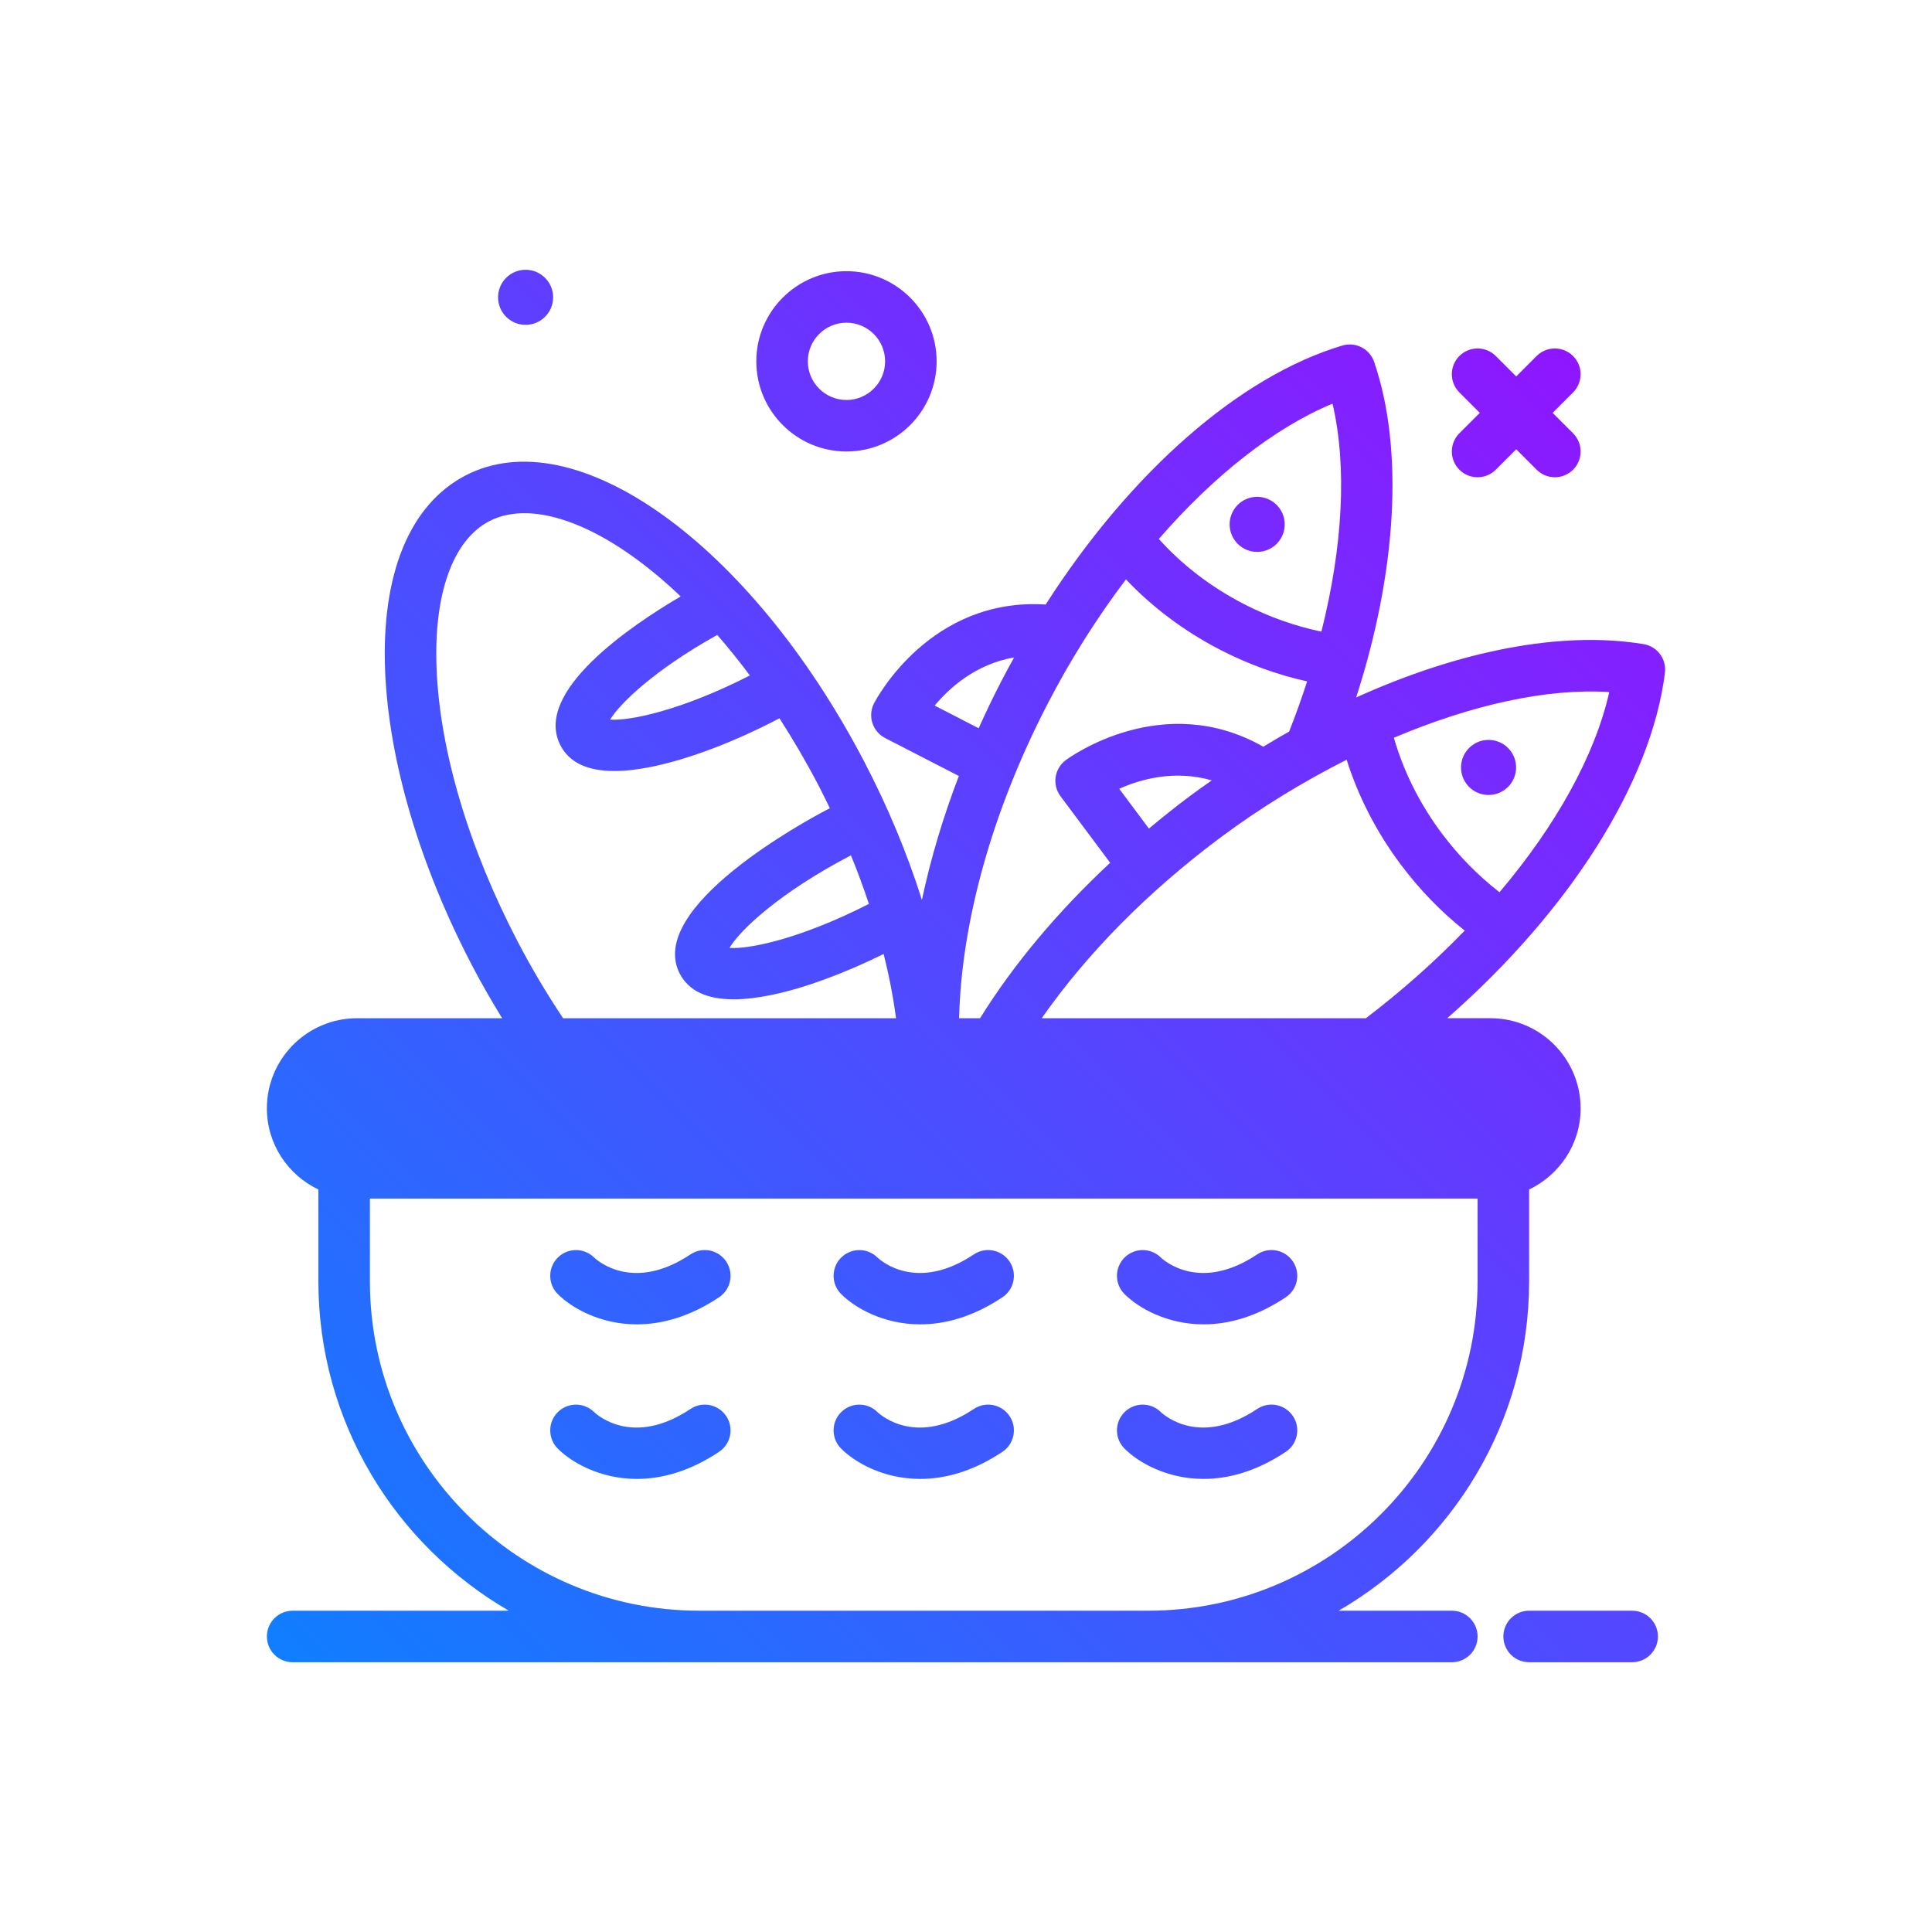 <svg xmlns="http://www.w3.org/2000/svg" xmlns:xlink="http://www.w3.org/1999/xlink" id="jesus-feed" height="512" viewBox="0 0 300 300" width="512"><linearGradient id="SVGID_1_" gradientUnits="userSpaceOnUse" x1="51.571" x2="253.228" y1="265.899" y2="64.242"><stop offset="0" stop-color="#107eff"></stop><stop offset="1" stop-color="#8f16ff"></stop></linearGradient><g><path d="m131.439 70.109c7.719 0 14-6.281 14-14s-6.281-14-14-14-14 6.281-14 14 6.281 14 14 14zm0-20c3.309 0 6 2.691 6 6s-2.691 6-6 6-6-2.691-6-6 2.691-6 6-6zm-54.1-3.942c0-2.362 1.915-4.276 4.276-4.276s4.276 1.915 4.276 4.276-1.915 4.277-4.276 4.277-4.276-1.915-4.276-4.277zm149.271 21.114 3.172-3.172-3.172-3.172c-1.562-1.562-1.562-4.094 0-5.656s4.094-1.562 5.656 0l3.172 3.172 3.172-3.172c1.562-1.562 4.094-1.562 5.656 0s1.562 4.094 0 5.656l-3.172 3.172 3.172 3.172c1.562 1.562 1.562 4.094 0 5.656-.781.781-1.805 1.172-2.828 1.172s-2.047-.391-2.828-1.172l-3.172-3.172-3.172 3.172c-.781.781-1.805 1.172-2.828 1.172s-2.047-.391-2.828-1.172c-1.562-1.562-1.562-4.093 0-5.656zm-35.199 12.186c1.081-2.1 3.66-2.926 5.76-1.845s2.926 3.66 1.845 5.76-3.66 2.926-5.76 1.844-2.926-3.659-1.845-5.759zm36.305 42.26c-1.413-1.893-1.023-4.572.869-5.985 1.893-1.413 4.573-1.023 5.985.869s1.023 4.572-.869 5.985c-1.893 1.413-4.573 1.024-5.985-.869zm-114.949 74.164c1.225 1.838.729 4.322-1.109 5.547-4.635 3.09-8.982 4.207-12.762 4.207-5.719 0-10.137-2.557-12.285-4.707-1.562-1.562-1.562-4.094 0-5.656 1.555-1.551 4.064-1.561 5.627-.029.635.598 6.182 5.4 14.982-.471 1.838-1.231 4.32-.729 5.547 1.109zm44 0c1.225 1.838.729 4.322-1.109 5.547-4.635 3.09-8.982 4.207-12.762 4.207-5.719 0-10.137-2.557-12.285-4.707-1.562-1.562-1.562-4.094 0-5.656 1.553-1.551 4.062-1.561 5.627-.029.635.598 6.182 5.4 14.982-.471 1.834-1.231 4.318-.729 5.547 1.109zm17.843 5.046c-1.562-1.562-1.562-4.094 0-5.656 1.555-1.551 4.064-1.561 5.627-.029.635.598 6.182 5.4 14.982-.471 1.836-1.23 4.32-.729 5.547 1.109 1.225 1.838.729 4.322-1.109 5.547-4.635 3.09-8.982 4.207-12.762 4.207-5.718 0-10.136-2.556-12.285-4.707zm-61.843 18.954c1.225 1.838.729 4.322-1.109 5.547-4.635 3.09-8.982 4.207-12.762 4.207-5.719 0-10.137-2.557-12.285-4.707-1.562-1.562-1.562-4.094 0-5.656 1.555-1.551 4.064-1.561 5.627-.029.635.6 6.182 5.404 14.982-.471 1.838-1.229 4.32-.727 5.547 1.109zm44 0c1.225 1.838.729 4.322-1.109 5.547-4.635 3.09-8.982 4.207-12.762 4.207-5.719 0-10.137-2.557-12.285-4.707-1.562-1.562-1.562-4.094 0-5.656 1.553-1.551 4.062-1.561 5.627-.029.635.6 6.182 5.404 14.982-.471 1.834-1.229 4.318-.727 5.547 1.109zm30.129 9.753c-5.719 0-10.137-2.557-12.285-4.707-1.562-1.562-1.562-4.094 0-5.656 1.555-1.551 4.064-1.561 5.627-.029.635.6 6.182 5.404 14.982-.471 1.836-1.229 4.32-.727 5.547 1.109 1.225 1.838.729 4.322-1.109 5.547-4.635 3.09-8.983 4.207-12.762 4.207zm38.543 20.465h-17.572c17.648-10.244 29.572-29.305 29.572-51.139v-14.266c4.713-2.256 8-7.032 8-12.596 0-7.719-6.281-14-14-14h-6.715c18.977-16.628 31.675-36.559 33.807-53.648.266-2.129-1.197-4.09-3.314-4.439-12.705-2.107-28.547.994-44.637 8.285 6.33-19.583 7.438-38.563 2.794-52.115-.697-2.031-2.871-3.146-4.926-2.537-16.041 4.784-32.97 19.762-46.079 40.22-17.919-1.158-26.292 14.641-26.652 15.338-.484.943-.576 2.041-.252 3.053.322 1.01 1.035 1.85 1.977 2.336l11.448 5.895c-2.481 6.467-4.391 12.921-5.739 19.238-2.253-7.148-5.279-14.435-8.983-21.521-17.662-33.789-44.844-53.277-61.912-44.367-8.623 4.508-13.047 15.248-12.459 30.244.549 13.945 5.359 30.252 13.547 45.916 1.448 2.771 3.012 5.462 4.627 8.104h-22.532c-7.719 0-14 6.281-14 14 0 5.563 3.287 10.34 8 12.596v14.266c0 21.833 11.924 40.894 29.572 51.139h-33.572c-2.209 0-4 1.791-4 4s1.791 4 4 4h180c2.209 0 4-1.791 4-4s-1.791-4.002-4-4.002zm-13.345-92h-50.335c7.012-10.036 16.475-19.637 27.699-28.016 6.357-4.744 13-8.759 19.647-12.122 1.766 5.602 4.57 11.134 8.343 16.19 2.967 3.974 6.324 7.427 9.996 10.339-4.591 4.743-9.73 9.329-15.35 13.609zm-38.302-35.627c3.306-1.488 8.604-2.977 14.371-1.303-1.168.82-2.335 1.643-3.49 2.504-2.159 1.612-4.235 3.281-6.27 4.976zm76.096-15.021c-2.242 9.893-8.268 20.717-17.046 31.086-3.281-2.546-6.359-5.654-8.984-9.17-3.469-4.65-5.963-9.73-7.417-14.818 12.015-5.091 23.725-7.714 33.447-7.098zm-53.723 8.487c-15.596-8.861-30.054 1.625-30.68 2.091-1.77 1.32-2.135 3.826-.812 5.598l7.712 10.334c-8.109 7.556-14.969 15.722-20.203 24.139h-3.257c.377-14.972 5.125-32.074 13.623-48.576 3.627-7.044 7.793-13.636 12.289-19.569 4.053 4.282 9.016 8.041 14.646 10.942 4.396 2.262 8.918 3.891 13.486 4.899-.838 2.586-1.759 5.182-2.792 7.789-1.341.756-2.677 1.541-4.012 2.353zm10.752-53.266c2.274 9.759 1.595 22.181-1.732 35.4-4.051-.851-8.159-2.29-12.037-4.289-5.179-2.667-9.663-6.155-13.207-10.106 8.573-9.859 17.983-17.287 26.976-21.005zm-61.785 46.88c2.318-2.791 6.426-6.45 12.341-7.478-.69 1.25-1.379 2.503-2.039 3.785-1.231 2.392-2.385 4.798-3.469 7.212zm-12.998 23.256c1.033 2.522 1.955 5.038 2.79 7.541-10.682 5.447-18.613 7.05-21.657 6.833 1.615-2.721 7.688-8.531 18.803-14.342.021-.012.042-.021.064-.032zm-20.76-34.224c1.703 1.958 3.394 4.048 5.063 6.294-10.697 5.462-18.634 7.061-21.695 6.854 1.511-2.519 6.926-7.747 16.632-13.148zm-30.941 47.705c-7.65-14.635-12.141-29.736-12.643-42.523-.455-11.562 2.523-19.889 8.172-22.84 6.87-3.59 18.183.648 29.733 11.677-7.631 4.479-23.019 14.811-18.655 23.153 1.377 2.635 4.18 3.957 8.357 3.957 1.729 0 3.689-.227 5.883-.678 5.74-1.184 12.729-3.836 19.678-7.469.026-.013.05-.027.076-.041 2.082 3.239 4.111 6.686 6.043 10.384.623 1.191 1.2 2.392 1.781 3.592-.165.084-.325.158-.49.244-2.902 1.518-28.201 15.123-22.799 25.459 1.377 2.635 4.18 3.957 8.357 3.957 1.729 0 3.689-.227 5.883-.678 5.113-1.054 11.221-3.321 17.401-6.36.858 3.412 1.5 6.746 1.926 9.975h-51.7c-2.5-3.751-4.862-7.711-7.003-11.809zm28.144 103.81c-28.197 0-51.139-22.941-51.139-51.139v-12.861h172v12.861c0 28.197-22.941 51.139-51.139 51.139zm148.862 4c0 2.209-1.791 4-4 4h-16c-2.209 0-4-1.791-4-4s1.791-4 4-4h16c2.209 0 4 1.791 4 4z" fill="url(#SVGID_1_)"></path></g></svg>